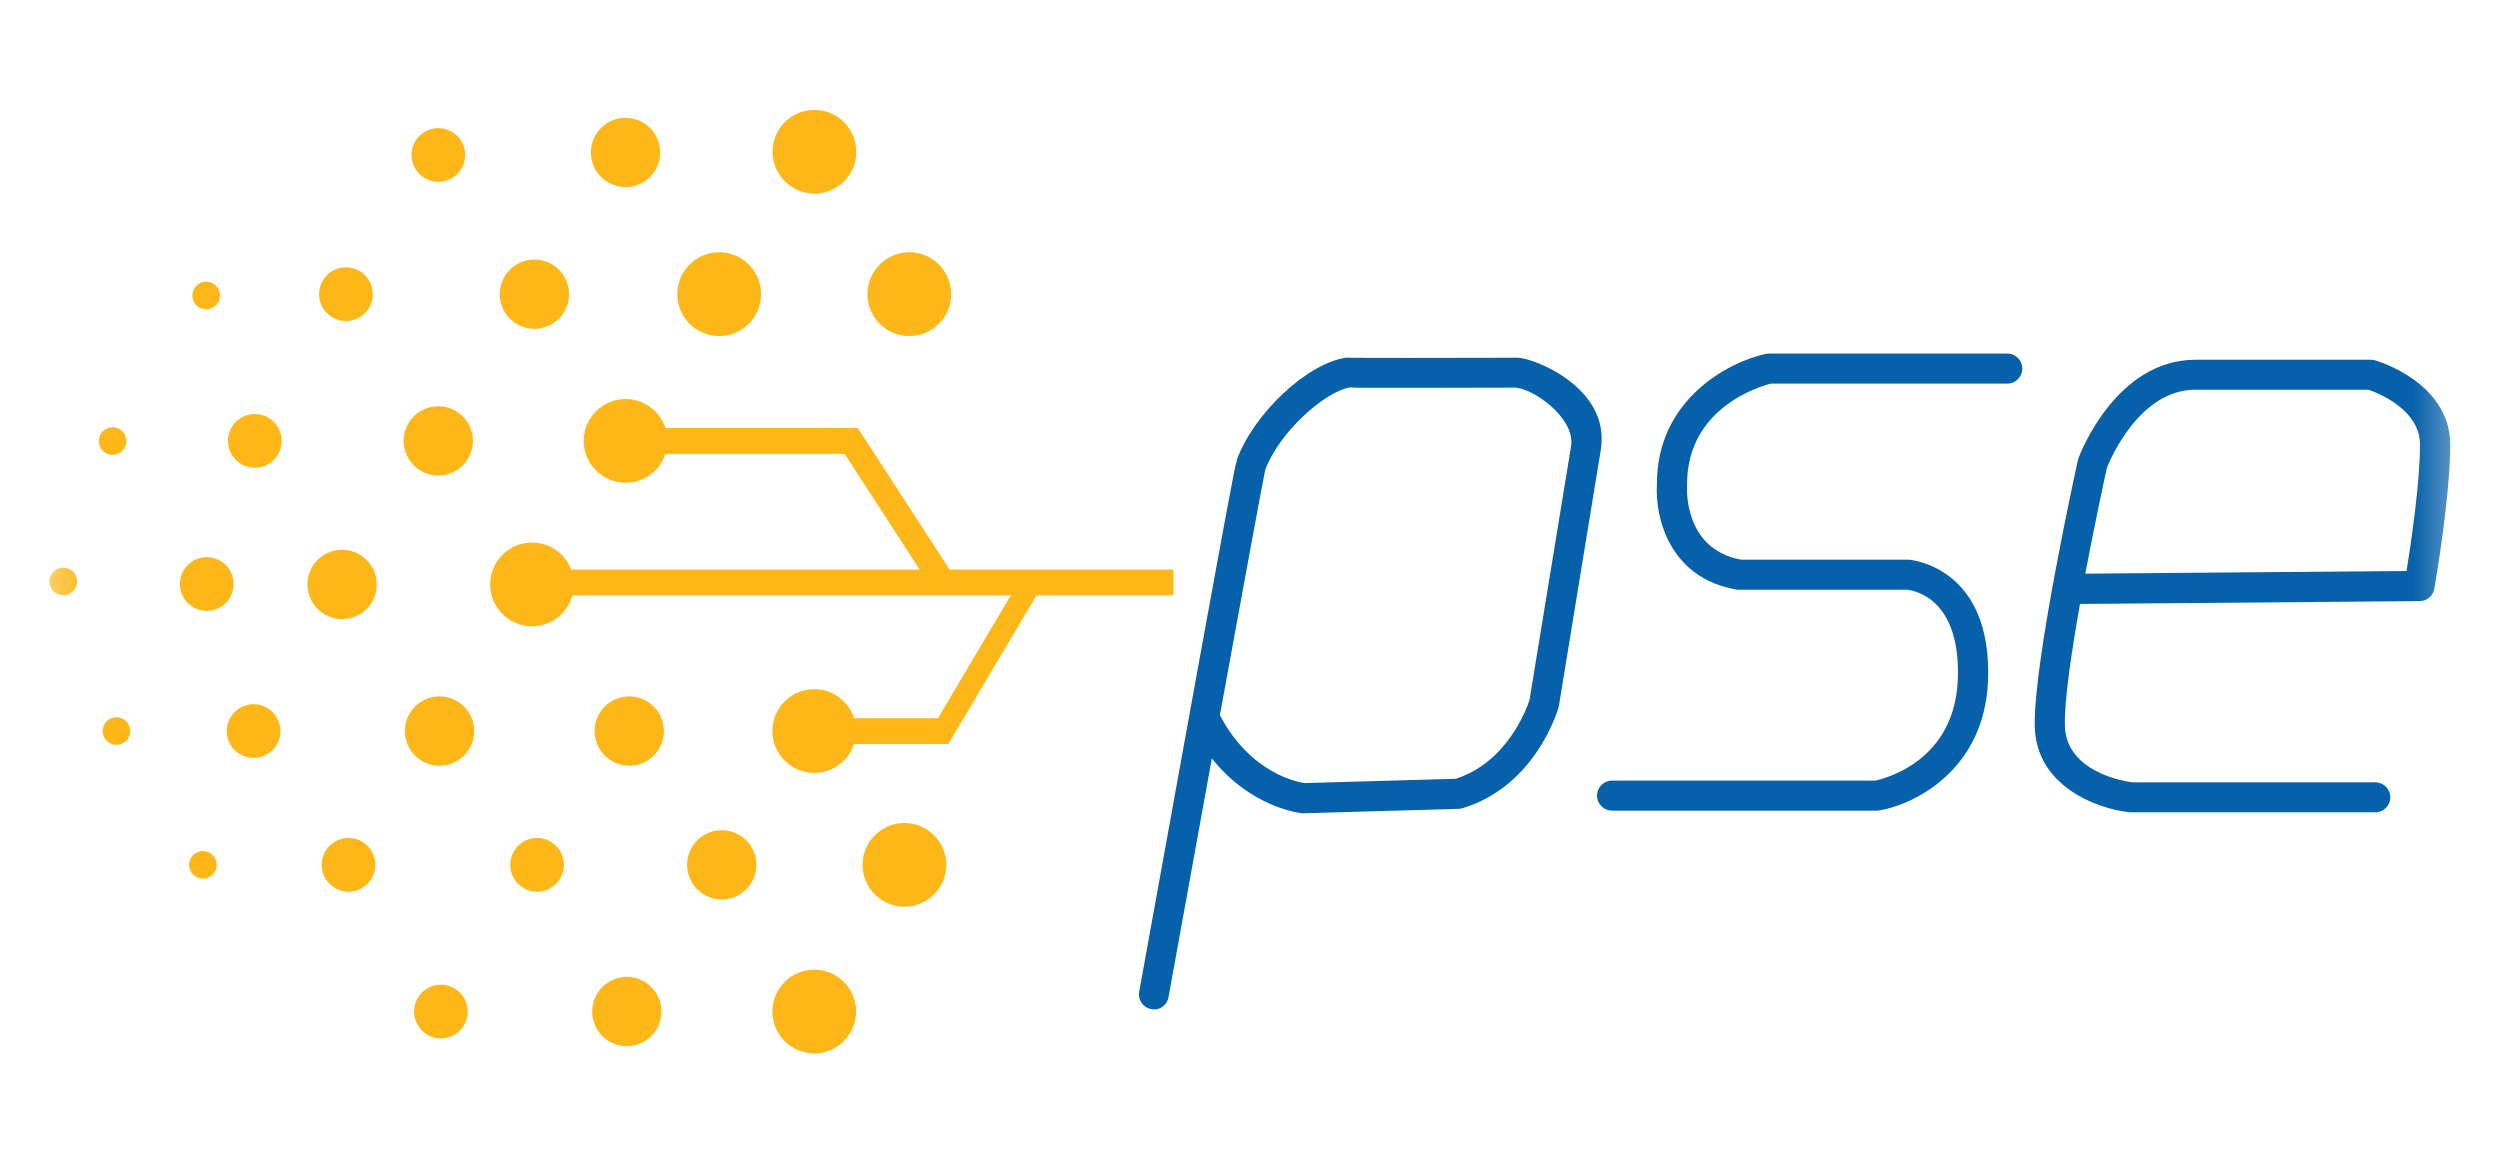 <svg width="43" height="20" viewBox="0 0 43 20" fill="none" xmlns="http://www.w3.org/2000/svg">
<mask id="mask0_2001_8582" style="mask-type:alpha" maskUnits="userSpaceOnUse" x="0" y="0" width="43" height="20">
<rect x="0.5" width="42" height="20" fill="#D9D9D9"/>
</mask>
<g mask="url(#mask0_2001_8582)">
<path d="M32.277 13.943H27.728C27.585 13.943 27.469 13.828 27.469 13.685C27.469 13.542 27.585 13.426 27.728 13.426H32.253C32.425 13.39 33.62 13.089 33.674 11.687C33.727 10.296 32.93 10.157 32.8 10.143C32.8 10.143 29.884 10.143 29.881 10.143C28.709 9.948 28.465 8.894 28.499 8.334C28.492 6.879 29.721 6.228 30.373 6.086C30.391 6.083 30.41 6.081 30.428 6.081H34.525C34.668 6.081 34.783 6.197 34.783 6.34C34.783 6.482 34.668 6.598 34.525 6.598H30.459C30.262 6.648 29.008 7.02 29.018 8.341C29.018 8.348 29.018 8.353 29.018 8.36C29.014 8.405 28.961 9.447 29.946 9.626C29.946 9.626 32.83 9.626 32.828 9.626C32.842 9.626 34.268 9.735 34.194 11.705C34.135 13.23 32.947 13.833 32.325 13.94C32.311 13.941 32.296 13.943 32.282 13.943H32.277Z" fill="#0660AA"/>
<path d="M40.852 13.971H36.655C36.646 13.971 36.636 13.971 36.627 13.971C36.074 13.912 35.02 13.526 34.998 12.493C34.974 11.394 35.709 8.055 35.74 7.914C35.743 7.902 35.745 7.892 35.75 7.879C35.776 7.811 36.393 6.188 37.761 6.188H40.78C40.804 6.188 40.828 6.191 40.852 6.198C40.906 6.214 42.144 6.584 42.144 7.65C42.144 8.546 41.883 10.062 41.87 10.126C41.85 10.248 41.743 10.339 41.619 10.339L35.776 10.388C35.628 11.218 35.506 12.052 35.516 12.48C35.535 13.281 36.541 13.438 36.672 13.456H40.854C40.997 13.456 41.113 13.571 41.113 13.714C41.113 13.857 40.997 13.972 40.854 13.972L40.852 13.971ZM36.24 8.041C36.21 8.174 36.038 8.966 35.867 9.867L41.393 9.821C41.466 9.371 41.624 8.307 41.624 7.647C41.624 7.042 40.899 6.758 40.737 6.703H37.759C36.805 6.703 36.298 7.895 36.24 8.041Z" fill="#0660AA"/>
<path d="M19.849 17.361C19.833 17.361 19.818 17.361 19.802 17.357C19.661 17.331 19.568 17.197 19.594 17.058C19.594 17.058 20.005 14.782 20.419 12.506C20.625 11.368 20.834 10.231 20.991 9.376C21.07 8.949 21.135 8.593 21.184 8.345C21.223 8.138 21.247 8.004 21.277 7.914H21.271C21.562 7.115 22.472 6.26 23.142 6.153C23.166 6.15 23.189 6.15 23.213 6.153C23.383 6.159 25.021 6.155 26.103 6.153C26.353 6.148 27.693 6.655 27.536 7.714C27.536 7.723 27.536 7.733 27.533 7.742L26.813 12.141C26.813 12.152 26.809 12.16 26.806 12.169C26.79 12.224 26.411 13.523 25.152 13.902C25.13 13.909 25.108 13.912 25.085 13.912L22.431 13.988C22.42 13.988 22.41 13.988 22.4 13.988C22.358 13.984 21.52 13.895 20.844 13.044C20.558 14.615 20.272 16.189 20.098 17.152C20.076 17.278 19.968 17.364 19.845 17.364L19.849 17.361ZM20.982 12.301C21.507 13.302 22.319 13.452 22.439 13.469L25.039 13.395C25.943 13.104 26.27 12.155 26.308 12.038L27.023 7.671C27.097 7.184 26.351 6.663 26.044 6.667C25.855 6.667 25.25 6.67 24.646 6.67C24.281 6.67 23.916 6.67 23.642 6.67C23.454 6.67 23.32 6.67 23.22 6.663C22.782 6.737 22.003 7.433 21.762 8.081C21.718 8.284 21.366 10.2 20.982 12.301Z" fill="#0660AA"/>
<path d="M16.36 5.06C16.36 5.457 16.038 5.78 15.64 5.78C15.242 5.78 14.92 5.457 14.92 5.06C14.92 4.662 15.242 4.338 15.64 4.338C16.038 4.338 16.36 4.66 16.36 5.06Z" fill="#FDB718"/>
<path d="M14.008 3.33C14.405 3.33 14.728 3.008 14.728 2.61C14.728 2.212 14.405 1.89 14.008 1.89C13.61 1.89 13.288 2.212 13.288 2.61C13.288 3.008 13.61 3.33 14.008 3.33Z" fill="#FDB718"/>
<path d="M13.09 5.06C13.09 5.457 12.768 5.78 12.37 5.78C11.972 5.78 11.65 5.457 11.65 5.06C11.65 4.662 11.972 4.338 12.37 4.338C12.768 4.338 13.09 4.66 13.09 5.06Z" fill="#FDB718"/>
<path d="M15.556 15.595C15.954 15.595 16.276 15.273 16.276 14.875C16.276 14.477 15.954 14.155 15.556 14.155C15.159 14.155 14.836 14.477 14.836 14.875C14.836 15.273 15.159 15.595 15.556 15.595Z" fill="#FDB718"/>
<path d="M14.005 13.294C14.402 13.294 14.725 12.971 14.725 12.574C14.725 12.176 14.402 11.854 14.005 11.854C13.607 11.854 13.285 12.176 13.285 12.574C13.285 12.971 13.607 13.294 14.005 13.294Z" fill="#FDB718"/>
<path d="M10.823 13.17C11.152 13.17 11.419 12.903 11.419 12.574C11.419 12.244 11.152 11.978 10.823 11.978C10.493 11.978 10.227 12.244 10.227 12.574C10.227 12.903 10.493 13.17 10.823 13.17Z" fill="#FDB718"/>
<path d="M13.01 14.875C13.01 15.204 12.743 15.471 12.414 15.471C12.085 15.471 11.818 15.204 11.818 14.875C11.818 14.546 12.085 14.279 12.414 14.279C12.743 14.279 13.01 14.546 13.01 14.875Z" fill="#FDB718"/>
<path d="M10.781 17.994C11.11 17.994 11.377 17.728 11.377 17.398C11.377 17.069 11.11 16.802 10.781 16.802C10.452 16.802 10.185 17.069 10.185 17.398C10.185 17.728 10.452 17.994 10.781 17.994Z" fill="#FDB718"/>
<path d="M9.238 15.337C9.492 15.337 9.699 15.13 9.699 14.875C9.699 14.62 9.492 14.413 9.238 14.413C8.983 14.413 8.776 14.62 8.776 14.875C8.776 15.13 8.983 15.337 9.238 15.337Z" fill="#FDB718"/>
<path d="M3.556 10.507C3.811 10.507 4.018 10.3 4.018 10.045C4.018 9.79 3.811 9.583 3.556 9.583C3.301 9.583 3.095 9.79 3.095 10.045C3.095 10.3 3.301 10.507 3.556 10.507Z" fill="#FDB718"/>
<path d="M4.383 8.045C4.638 8.045 4.845 7.838 4.845 7.583C4.845 7.328 4.638 7.121 4.383 7.121C4.128 7.121 3.921 7.328 3.921 7.583C3.921 7.838 4.128 8.045 4.383 8.045Z" fill="#FDB718"/>
<path d="M6.412 5.06C6.412 5.315 6.205 5.521 5.95 5.521C5.695 5.521 5.488 5.315 5.488 5.06C5.488 4.805 5.695 4.598 5.95 4.598C6.205 4.598 6.412 4.805 6.412 5.06Z" fill="#FDB718"/>
<path d="M8.001 2.665C8.001 2.92 7.794 3.127 7.539 3.127C7.284 3.127 7.078 2.92 7.078 2.665C7.078 2.41 7.284 2.204 7.539 2.204C7.794 2.204 8.001 2.41 8.001 2.665Z" fill="#FDB718"/>
<path d="M7.583 17.86C7.838 17.86 8.045 17.654 8.045 17.398C8.045 17.144 7.838 16.937 7.583 16.937C7.328 16.937 7.122 17.144 7.122 17.398C7.122 17.654 7.328 17.86 7.583 17.86Z" fill="#FDB718"/>
<path d="M5.995 15.337C6.25 15.337 6.456 15.13 6.456 14.875C6.456 14.62 6.25 14.413 5.995 14.413C5.74 14.413 5.533 14.62 5.533 14.875C5.533 15.13 5.74 15.337 5.995 15.337Z" fill="#FDB718"/>
<path d="M4.362 13.035C4.617 13.035 4.823 12.829 4.823 12.573C4.823 12.319 4.617 12.112 4.362 12.112C4.107 12.112 3.9 12.319 3.9 12.573C3.9 12.829 4.107 13.035 4.362 13.035Z" fill="#FDB718"/>
<path d="M3.49 15.113C3.621 15.113 3.728 15.006 3.728 14.875C3.728 14.744 3.621 14.637 3.49 14.637C3.359 14.637 3.252 14.744 3.252 14.875C3.252 15.006 3.359 15.113 3.49 15.113Z" fill="#FDB718"/>
<path d="M2.003 12.811C2.134 12.811 2.241 12.705 2.241 12.573C2.241 12.442 2.134 12.336 2.003 12.336C1.872 12.336 1.765 12.442 1.765 12.573C1.765 12.705 1.872 12.811 2.003 12.811Z" fill="#FDB718"/>
<path d="M1.326 10.002C1.326 10.133 1.219 10.239 1.088 10.239C0.957 10.239 0.85 10.133 0.85 10.002C0.85 9.871 0.957 9.764 1.088 9.764C1.219 9.764 1.326 9.871 1.326 10.002Z" fill="#FDB718"/>
<path d="M1.937 7.824C2.068 7.824 2.175 7.718 2.175 7.587C2.175 7.455 2.068 7.349 1.937 7.349C1.806 7.349 1.699 7.455 1.699 7.587C1.699 7.718 1.806 7.824 1.937 7.824Z" fill="#FDB718"/>
<path d="M3.546 5.32C3.678 5.32 3.784 5.213 3.784 5.082C3.784 4.951 3.678 4.844 3.546 4.844C3.415 4.844 3.309 4.951 3.309 5.082C3.309 5.213 3.415 5.32 3.546 5.32Z" fill="#FDB718"/>
<path d="M7.56 13.17C7.889 13.17 8.156 12.903 8.156 12.574C8.156 12.244 7.889 11.978 7.56 11.978C7.231 11.978 6.964 12.244 6.964 12.574C6.964 12.903 7.231 13.17 7.56 13.17Z" fill="#FDB718"/>
<path d="M5.884 10.648C6.213 10.648 6.48 10.381 6.48 10.052C6.48 9.723 6.213 9.456 5.884 9.456C5.554 9.456 5.288 9.723 5.288 10.052C5.288 10.381 5.554 10.648 5.884 10.648Z" fill="#FDB718"/>
<path d="M8.134 7.583C8.134 7.912 7.867 8.179 7.538 8.179C7.209 8.179 6.942 7.912 6.942 7.583C6.942 7.254 7.209 6.987 7.538 6.987C7.867 6.987 8.134 7.254 8.134 7.583Z" fill="#FDB718"/>
<path d="M9.192 5.656C9.521 5.656 9.788 5.389 9.788 5.06C9.788 4.73 9.521 4.464 9.192 4.464C8.863 4.464 8.596 4.73 8.596 5.06C8.596 5.389 8.863 5.656 9.192 5.656Z" fill="#FDB718"/>
<path d="M10.759 3.218C11.088 3.218 11.355 2.951 11.355 2.622C11.355 2.293 11.088 2.026 10.759 2.026C10.43 2.026 10.163 2.293 10.163 2.622C10.163 2.951 10.43 3.218 10.759 3.218Z" fill="#FDB718"/>
<path d="M9.151 10.772C9.548 10.772 9.871 10.449 9.871 10.052C9.871 9.654 9.548 9.332 9.151 9.332C8.753 9.332 8.431 9.654 8.431 10.052C8.431 10.449 8.753 10.772 9.151 10.772Z" fill="#FDB718"/>
<path d="M10.761 8.303C11.158 8.303 11.481 7.981 11.481 7.583C11.481 7.186 11.158 6.863 10.761 6.863C10.363 6.863 10.04 7.186 10.04 7.583C10.04 7.981 10.363 8.303 10.761 8.303Z" fill="#FDB718"/>
<path d="M14.005 18.119C14.402 18.119 14.725 17.796 14.725 17.399C14.725 17.001 14.402 16.678 14.005 16.678C13.607 16.678 13.285 17.001 13.285 17.399C13.285 17.796 13.607 18.119 14.005 18.119Z" fill="#FDB718"/>
<path d="M20.183 9.797H9.517V10.239H20.183V9.797Z" fill="#FDB718"/>
<path d="M14.647 7.363H11.293V7.806H14.647V7.363Z" fill="#FDB718"/>
<path d="M16.088 10.214L14.241 7.363H14.756L16.603 10.214H16.088Z" fill="#FDB718"/>
<path d="M16.275 12.353H14.565V12.796H16.275V12.353Z" fill="#FDB718"/>
<path d="M15.87 12.796L17.401 10.214H17.844L16.312 12.796H15.87Z" fill="#FDB718"/>
</g>
</svg>
